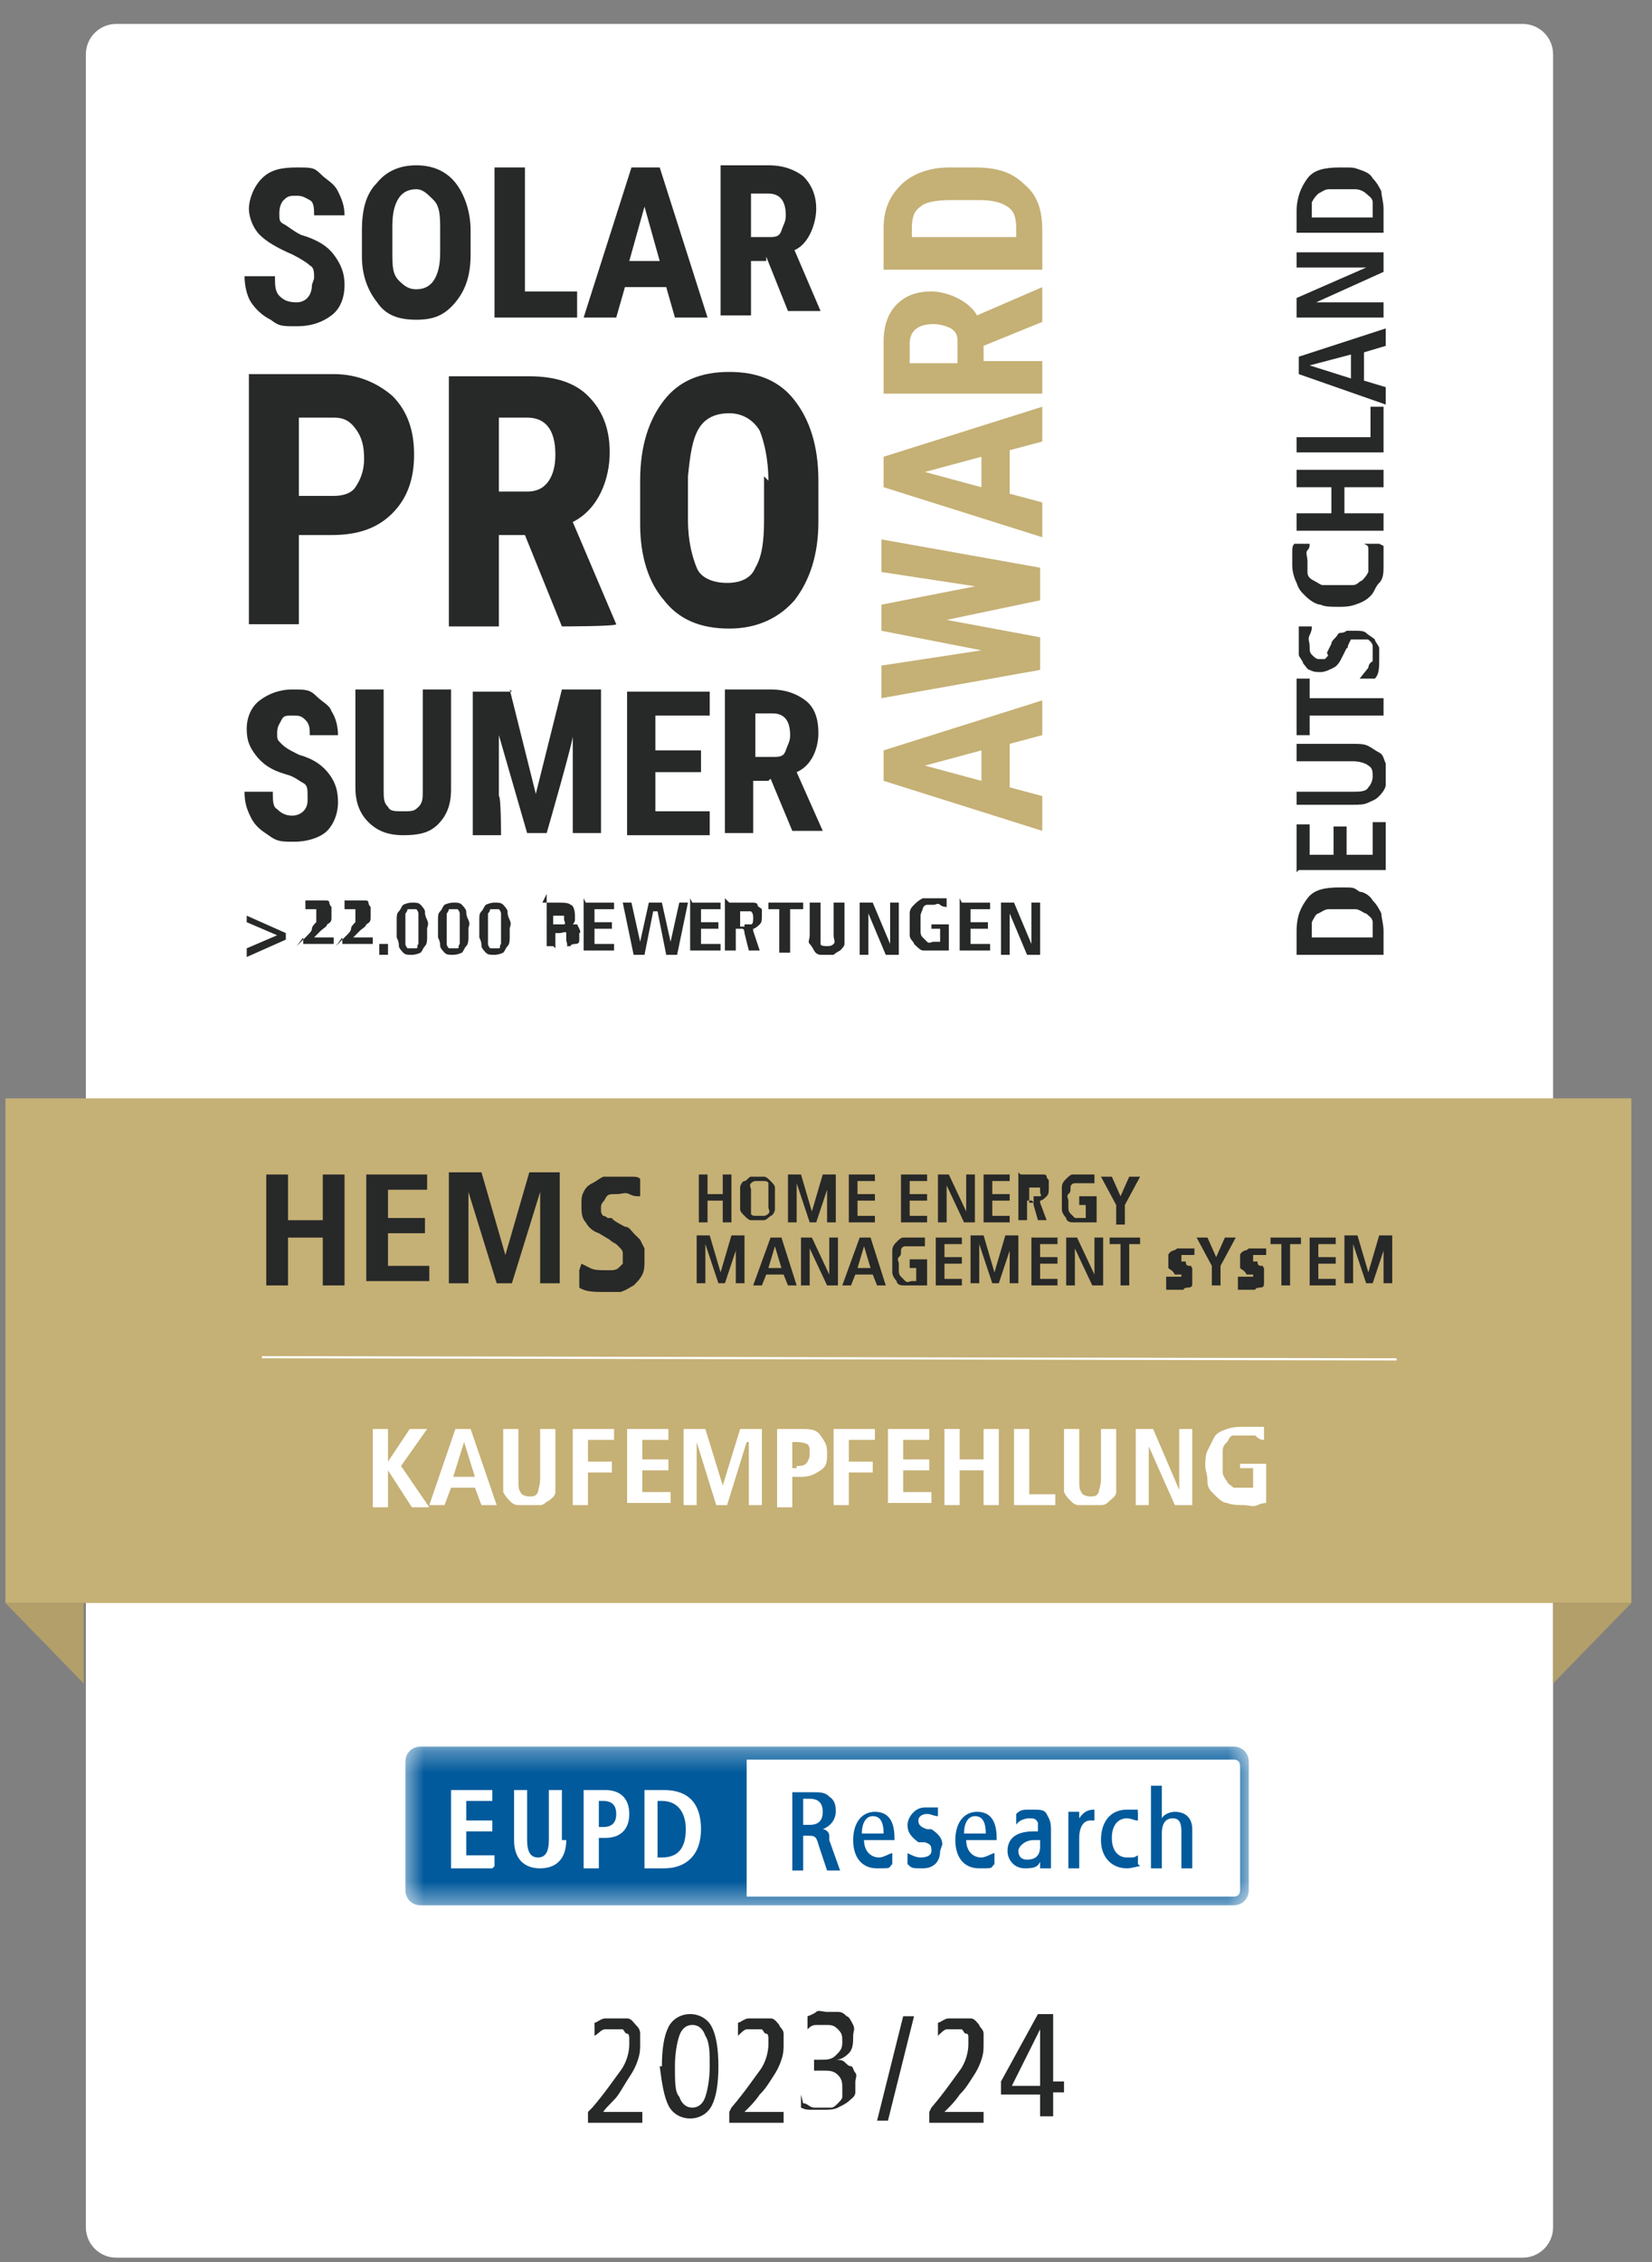 <svg width="76" height="104" viewBox="0 0 76 104" fill="none" xmlns="http://www.w3.org/2000/svg">
<rect x="0" y="0" width="76" height="104" fill="#808080" stroke="none"/>
<g clip-path="url(#clip0_304_5236)">
<path d="M70.05 1.1H5.35C4.577 1.1 3.95 1.726 3.95 2.5V102.4C3.95 103.173 4.577 103.8 5.35 103.8H70.05C70.823 103.8 71.45 103.173 71.45 102.4V2.5C71.45 1.726 70.823 1.1 70.05 1.1Z" fill="white"/>
<path d="M75.05 50.499H0.25V73.7H75.05V50.499Z" fill="#C5B075"/>
<path d="M0.25 73.7L3.85 77.4V73.7H0.25Z" fill="#B39F69"/>
<path d="M75.05 73.7L71.45 77.4V73.7H75.05Z" fill="#B39F69"/>
<path d="M59.65 43.9V42.8C59.65 42.1 59.85 41.7 60.15 41.3C60.45 40.9 60.95 40.8 61.65 40.8C62.35 40.8 62.25 40.8 62.55 41C62.75 41 63.05 41.2 63.15 41.4C63.35 41.6 63.45 41.8 63.55 42C63.55 42.2 63.65 42.5 63.65 42.8V43.9H59.65ZM63.15 43.1V42.9C63.15 42.7 63.15 42.5 63.15 42.4C63.15 42.2 62.95 42.1 62.85 42C62.75 42 62.55 41.8 62.35 41.8C62.15 41.8 61.95 41.8 61.75 41.8C61.55 41.8 61.35 41.8 61.15 41.8C60.95 41.8 60.85 41.9 60.65 42C60.55 42 60.45 42.2 60.35 42.4C60.35 42.6 60.35 42.7 60.35 42.9V43.1H63.25H63.15Z" fill="#272828"/>
<path d="M59.65 40.1V37.9H60.25V39.3H61.35V38H61.95V39.3H63.15V37.8H63.75V40H59.75L59.65 40.1Z" fill="#272828"/>
<path d="M59.65 36.4H62.25C62.55 36.4 62.85 36.4 62.95 36.2C63.05 36.1 63.15 35.9 63.15 35.7C63.15 35.5 63.15 35.3 62.95 35.2C62.85 35.1 62.55 35 62.25 35H59.65V34.2H62.25C62.55 34.2 62.75 34.2 62.95 34.3C63.15 34.4 63.25 34.5 63.45 34.6C63.65 34.7 63.65 34.9 63.75 35.1C63.75 35.3 63.75 35.4 63.75 35.6C63.75 35.8 63.75 36 63.75 36.1C63.75 36.2 63.65 36.4 63.45 36.6C63.25 36.8 63.15 36.8 62.95 36.9C62.75 37 62.55 37 62.25 37H59.65V36.2V36.4Z" fill="#272828"/>
<path d="M60.25 32.9V33.8H59.65V31.2H60.25V32.1H63.65V32.9H60.25Z" fill="#272828"/>
<path d="M62.95 30.7C62.95 30.7 62.95 30.5 63.15 30.4C63.15 30.2 63.15 30.1 63.15 29.9C63.15 29.7 63.15 29.7 63.15 29.7C63.15 29.7 63.15 29.6 63.05 29.5C62.95 29.4 62.95 29.4 62.85 29.4C62.75 29.4 62.65 29.4 62.55 29.4C62.45 29.4 62.45 29.4 62.35 29.4C62.25 29.4 62.35 29.4 62.15 29.4C62.15 29.4 62.15 29.4 62.05 29.6C61.95 29.8 62.05 29.8 61.95 29.8L61.75 30.2C61.65 30.4 61.55 30.6 61.35 30.7C61.15 30.8 60.95 30.9 60.75 30.9C60.55 30.9 60.45 30.9 60.25 30.8C60.15 30.8 60.05 30.6 59.95 30.5C59.95 30.4 59.75 30.2 59.75 30.1C59.75 29.9 59.75 29.8 59.75 29.6C59.75 29.4 59.75 29.2 59.75 29.1C59.75 28.9 59.75 28.9 59.75 28.8H60.35C60.35 28.9 60.35 29 60.25 29.2C60.15 29.4 60.25 29.5 60.25 29.7C60.25 29.9 60.25 30 60.35 30.1C60.45 30.2 60.55 30.3 60.65 30.3C60.75 30.3 60.75 30.3 60.85 30.3C60.85 30.3 60.85 30.3 60.95 30.3C60.95 30.3 60.95 30.3 61.05 30.2C61.15 30.1 61.05 30.1 61.05 30L61.25 29.6C61.25 29.5 61.35 29.4 61.45 29.3C61.55 29.2 61.55 29.1 61.65 29.1C61.65 29.1 61.85 29.1 61.95 29C62.05 29 62.15 29 62.35 29C62.55 29 62.75 29 62.85 29.1C62.95 29.2 63.15 29.3 63.25 29.4C63.25 29.5 63.45 29.7 63.45 29.8C63.45 29.9 63.45 30.1 63.45 30.3C63.45 30.7 63.45 31 63.25 31.2H62.55L62.95 30.7Z" fill="#272828"/>
<path d="M63.65 25.099C63.65 25.099 63.65 25.299 63.65 25.5C63.65 25.7 63.65 25.799 63.65 26C63.65 26.299 63.65 26.599 63.45 26.799C63.25 27 63.25 27.2 63.05 27.399C62.85 27.599 62.65 27.7 62.35 27.799C62.05 27.899 61.85 27.899 61.55 27.899C61.25 27.899 60.95 27.899 60.75 27.799C60.55 27.799 60.25 27.599 60.05 27.399C59.85 27.2 59.75 27.099 59.65 26.799C59.55 26.599 59.45 26.299 59.45 26C59.45 25.7 59.45 25.599 59.45 25.399C59.45 25.2 59.45 25.099 59.55 25H60.25C60.25 25.099 60.25 25.2 60.15 25.299C60.05 25.399 60.15 25.599 60.15 25.799C60.15 26 60.15 26.099 60.15 26.299C60.15 26.5 60.25 26.599 60.45 26.7C60.65 26.799 60.75 26.899 60.85 26.899C60.95 26.899 61.25 26.899 61.55 26.899C61.85 26.899 62.05 26.899 62.25 26.899C62.45 26.899 62.55 26.7 62.65 26.7C62.75 26.599 62.85 26.5 62.95 26.299C62.95 26.2 62.95 26 62.95 25.799C62.95 25.599 62.95 25.5 62.95 25.299C62.95 25.099 62.95 25.099 62.75 25H63.45L63.65 25.099Z" fill="#272828"/>
<path d="M59.65 24.4V23.6H61.25V22.4H59.65V21.6H63.65V22.4H61.85V23.6H63.65V24.4H59.65Z" fill="#272828"/>
<path d="M59.65 20.9V20.1H63.05V18.7H63.65V20.8H59.65V20.9Z" fill="#272828"/>
<path d="M62.75 16.1V17.5L63.75 17.8V18.6L59.75 17.2V16.4L63.75 15.1V15.9L62.75 16.2V16.1ZM62.15 16.3L60.25 16.8L62.15 17.4V16.3Z" fill="#272828"/>
<path d="M59.65 14.6V13.7L62.85 12.3H59.65V11.6H63.65V12.5L60.55 13.9H63.65V14.6H59.65Z" fill="#272828"/>
<path d="M59.65 10.8V9.7C59.65 9.1 59.85 8.6 60.15 8.2C60.45 7.8 60.95 7.7 61.65 7.7C62.35 7.7 62.25 7.7 62.55 7.8C62.85 7.9 63.05 8 63.15 8.2C63.35 8.4 63.45 8.6 63.55 8.8C63.55 9 63.65 9.3 63.65 9.6V10.7H59.65V10.8ZM63.15 10V9.8C63.15 9.6 63.15 9.4 63.15 9.3C63.15 9.1 62.95 9 62.85 8.9C62.75 8.8 62.55 8.7 62.35 8.7C62.15 8.7 61.95 8.7 61.75 8.7C61.55 8.7 61.35 8.7 61.15 8.7C60.95 8.7 60.85 8.8 60.65 8.9C60.55 9 60.45 9.1 60.35 9.3C60.35 9.5 60.35 9.6 60.35 9.8V10H63.25H63.15Z" fill="#272828"/>
<path d="M57.15 87.3H33.65V80.6H57.15V87.3Z" fill="white"/>
<path d="M21.35 85.3H22.65V85.9H20.65V82.3H22.55V82.8H21.35V83.8H22.45V84.3H21.35V85.3Z" fill="white"/>
<path d="M25.45 82.3H26.05V84.6C26.05 85.5 25.55 85.9 24.85 85.9C24.15 85.9 23.65 85.5 23.65 84.6V82.3H24.25V84.6C24.25 85.2 24.45 85.4 24.75 85.4C25.05 85.4 25.25 85.2 25.25 84.6V82.3H25.45Z" fill="white"/>
<path d="M27.75 84H27.55V82.8H27.75C28.15 82.8 28.35 83 28.35 83.4C28.35 83.8 28.15 84 27.75 84ZM27.95 82.3H26.95V85.9H27.65V84.5H28.05C28.75 84.5 29.15 84.1 29.15 83.4C29.15 82.7 28.75 82.3 28.05 82.3H27.95Z" fill="white"/>
<mask id="mask0_304_5236" style="mask-type:luminance" maskUnits="userSpaceOnUse" x="18" y="80" width="40" height="8">
<path d="M57.45 80.3H18.55V87.6H57.45V80.3Z" fill="white"/>
</mask>
<g mask="url(#mask0_304_5236)">
<path d="M30.45 85.4H30.25V82.8H30.45C31.15 82.8 31.55 83.3 31.55 84.1C31.55 84.9 31.25 85.4 30.45 85.4ZM30.55 82.3H29.65V85.9H30.55C31.55 85.9 32.25 85.3 32.25 84.1C32.25 82.9 31.65 82.3 30.55 82.3Z" fill="white"/>
<path d="M57.05 86.9C57.05 87.1 56.95 87.2 56.75 87.2H43.05H34.35V80.9H43.05H56.75C56.95 80.9 57.05 81 57.05 81.2V87V86.9ZM30.55 85.9H29.65V82.3H30.55C31.65 82.3 32.25 82.9 32.25 84.1C32.25 85.3 31.55 85.9 30.55 85.9ZM27.95 84.5H27.55V85.9H26.85V82.3H27.85C28.55 82.3 28.95 82.7 28.95 83.4C28.95 84.1 28.55 84.5 27.85 84.5H27.95ZM26.05 84.6C26.05 85.5 25.55 85.9 24.85 85.9C24.15 85.9 23.65 85.5 23.65 84.6V82.3H24.25V84.6C24.25 85.2 24.45 85.4 24.75 85.4C25.05 85.4 25.25 85.2 25.25 84.6V82.3H25.85V84.6H26.05ZM22.65 85.9H20.75V82.3H22.65V82.8H21.45V83.7H22.65V84.2H21.45V85.3H22.75V85.8L22.65 85.9ZM56.75 80.3H19.35C18.95 80.3 18.65 80.6 18.65 81V86.9C18.65 87.3 18.95 87.6 19.35 87.6H56.75C57.15 87.6 57.45 87.3 57.45 86.9V81C57.45 80.6 57.15 80.3 56.75 80.3Z" fill="#015A9C"/>
</g>
<path d="M28.35 83.4C28.35 83.8 28.15 84 27.75 84H27.55V82.8H27.75C28.15 82.8 28.35 83 28.35 83.4Z" fill="#015A9C"/>
<path d="M31.55 84.1C31.55 84.9 31.25 85.4 30.45 85.4H30.25V82.8H30.45C31.15 82.8 31.55 83.3 31.55 84.1Z" fill="#015A9C"/>
<path d="M36.95 82.7H37.25C37.65 82.7 37.85 82.9 37.85 83.3C37.85 83.7 37.65 83.9 37.25 83.9H36.95V82.8V82.7ZM38.15 84.4C38.15 84.2 37.95 84.1 37.85 84.1C38.35 83.9 38.45 83.5 38.45 83.3C38.45 83.1 38.45 82.8 38.15 82.6C37.95 82.4 37.75 82.4 37.35 82.4H36.45V86H36.95V84.4H37.15C37.45 84.4 37.55 84.4 37.65 84.8L38.05 86H38.65L38.15 84.6V84.4Z" fill="#015A9C"/>
<path d="M39.65 84.3C39.65 83.8 39.85 83.5 40.15 83.5C40.45 83.5 40.65 83.7 40.65 84.3H39.65ZM41.15 84.5C41.15 83.7 40.85 83.3 40.25 83.3C39.65 83.3 39.25 83.8 39.25 84.6C39.25 85.4 39.65 85.9 40.35 85.9C41.05 85.9 40.85 85.9 41.05 85.7V85.2C40.95 85.2 40.65 85.4 40.45 85.4C40.05 85.4 39.75 85.1 39.75 84.6H41.15V84.3V84.5Z" fill="#015A9C"/>
<path d="M43.25 85.1C43.25 85.6 42.95 85.9 42.45 85.9C41.95 85.9 41.95 85.9 41.75 85.7V85.2C41.95 85.3 42.15 85.4 42.35 85.4C42.65 85.4 42.85 85.3 42.85 85.1C42.85 84.9 42.85 84.8 42.55 84.7H42.25C41.85 84.4 41.75 84.2 41.75 83.9C41.75 83.6 42.05 83.1 42.55 83.1C43.05 83.1 42.95 83.1 43.15 83.1V83.5C42.95 83.5 42.85 83.4 42.65 83.4C42.45 83.4 42.25 83.5 42.25 83.7C42.25 83.9 42.35 84 42.65 84.1H42.85C43.15 84.3 43.35 84.5 43.35 84.8L43.25 85.1Z" fill="#015A9C"/>
<path d="M44.35 84.3C44.35 83.8 44.55 83.5 44.85 83.5C45.15 83.5 45.35 83.7 45.35 84.3H44.35ZM45.85 84.5C45.85 83.7 45.55 83.3 44.95 83.3C44.35 83.3 43.95 83.8 43.95 84.6C43.95 85.4 44.35 85.9 45.05 85.9C45.75 85.9 45.55 85.9 45.75 85.7V85.2C45.65 85.2 45.35 85.4 45.15 85.4C44.75 85.4 44.45 85.1 44.45 84.6H45.85V84.3V84.5Z" fill="#015A9C"/>
<path d="M47.25 85.5C46.95 85.5 46.85 85.3 46.85 85.1C46.85 84.9 47.15 84.6 47.55 84.6H47.85V84.9C47.85 85.3 47.65 85.5 47.25 85.5ZM48.35 85.8C48.35 85.8 48.35 85.6 48.35 85.4V84.1C48.35 83.7 48.25 83.6 48.15 83.4C48.05 83.2 47.85 83.2 47.45 83.2C47.05 83.2 46.95 83.2 46.75 83.4V83.9C46.85 83.7 47.15 83.6 47.35 83.6C47.55 83.6 47.65 83.6 47.75 83.8C47.75 83.9 47.75 84 47.75 84.2H47.55C46.55 84.2 46.35 84.7 46.35 85.1C46.35 85.5 46.65 85.9 47.15 85.9C47.65 85.9 47.75 85.8 47.85 85.6V85.9H48.35V85.8Z" fill="#015A9C"/>
<path d="M50.35 83.2V83.7C50.35 83.7 50.35 83.7 50.15 83.7C49.85 83.7 49.65 84 49.65 84.5V85.9H49.15V83.8C49.15 83.7 49.15 83.6 49.15 83.5V83.3H49.65V83.6C49.85 83.3 50.05 83.2 50.35 83.2Z" fill="#015A9C"/>
<path d="M52.45 85.8C52.35 85.8 52.05 85.9 51.85 85.9C51.15 85.9 50.65 85.4 50.65 84.6C50.65 83.8 51.05 83.2 51.85 83.2C52.65 83.2 52.25 83.2 52.35 83.3V83.7C52.15 83.7 52.05 83.6 51.85 83.6C51.45 83.6 51.15 83.9 51.15 84.5C51.15 85.1 51.45 85.4 51.85 85.4C52.25 85.4 52.15 85.4 52.35 85.3V85.7L52.45 85.8Z" fill="#015A9C"/>
<path d="M54.85 84.1V85.9H54.35V84.2C54.35 83.8 54.25 83.6 53.95 83.6C53.65 83.6 53.45 83.8 53.45 84.3V85.9H52.95V82.1H53.45V83.6C53.55 83.4 53.85 83.3 54.05 83.3C54.55 83.3 54.85 83.6 54.85 84.1Z" fill="#015A9C"/>
<path d="M14.45 12.8C14.45 12.5 14.45 12.3 14.25 12.2C14.15 12.1 13.85 11.9 13.45 11.7C12.75 11.4 12.25 11.1 11.95 10.8C11.65 10.5 11.45 10 11.45 9.6C11.45 9.2 11.65 8.6 12.05 8.2C12.45 7.8 12.95 7.7 13.65 7.7C14.35 7.7 14.45 7.7 14.75 8C15.05 8.3 15.35 8.4 15.55 8.8C15.75 9.2 15.85 9.5 15.85 9.9H14.45C14.45 9.6 14.45 9.3 14.25 9.2C14.05 9.1 13.95 9 13.65 9C13.35 9 13.25 9 13.05 9.2C12.95 9.3 12.85 9.5 12.85 9.8C12.85 10.1 12.85 10.2 13.05 10.3C13.25 10.4 13.45 10.6 13.85 10.8C14.55 11 15.05 11.3 15.35 11.7C15.65 12.1 15.85 12.5 15.85 13.1C15.85 13.7 15.65 14.2 15.25 14.5C14.85 14.8 14.35 15 13.65 15C12.95 15 12.85 15 12.45 14.7C12.05 14.5 11.75 14.2 11.55 13.9C11.35 13.6 11.25 13.1 11.25 12.7H12.65C12.65 13.1 12.65 13.4 12.85 13.6C13.05 13.8 13.25 13.9 13.65 13.9C14.05 13.9 14.35 13.6 14.35 13.1L14.45 12.8Z" fill="#272828"/>
<path d="M21.65 11.7C21.65 12.6 21.45 13.3 20.95 13.9C20.45 14.5 19.95 14.7 19.15 14.7C18.35 14.7 17.75 14.5 17.35 13.9C16.95 13.4 16.65 12.7 16.65 11.8V10.6C16.65 9.6 16.85 8.9 17.35 8.4C17.75 7.9 18.35 7.6 19.15 7.6C19.95 7.6 20.55 7.9 20.95 8.4C21.35 8.9 21.65 9.7 21.65 10.6V11.8V11.7ZM20.25 10.6C20.25 10 20.25 9.5 19.95 9.2C19.65 8.9 19.45 8.7 19.15 8.7C18.85 8.7 18.55 8.8 18.35 9.1C18.15 9.4 18.05 9.8 18.05 10.4V11.6C18.05 12.2 18.05 12.6 18.35 12.9C18.65 13.2 18.85 13.3 19.15 13.3C19.45 13.3 19.75 13.2 19.95 12.9C20.15 12.6 20.25 12.2 20.25 11.6V10.4V10.6Z" fill="#272828"/>
<path d="M24.05 13.4H26.55V14.6H22.75V7.7H24.15V13.5L24.05 13.4Z" fill="#272828"/>
<path d="M30.65 13.2H28.75L28.35 14.6H26.85L29.05 7.7H30.35L32.55 14.6H31.05L30.65 13.2ZM29.05 12H30.35L29.65 9.5L28.95 12H29.05Z" fill="#272828"/>
<path d="M35.25 12H34.55V14.5H33.15V7.6H35.35C36.05 7.6 36.55 7.8 36.95 8.1C37.35 8.5 37.55 9 37.55 9.6C37.55 10.2 37.25 11.2 36.55 11.5L37.75 14.3H36.25L35.25 11.8V12ZM34.55 10.9H35.35C35.65 10.9 35.85 10.9 35.95 10.6C36.05 10.3 36.15 10.2 36.15 9.9C36.15 9.2 35.85 8.9 35.35 8.9H34.55V11V10.9Z" fill="#272828"/>
<path d="M13.75 24.7V28.7H11.45V17.2H15.35C16.45 17.2 17.35 17.6 18.05 18.2C18.75 18.9 19.05 19.8 19.05 20.9C19.05 22 18.75 22.9 18.05 23.6C17.35 24.3 16.45 24.6 15.25 24.6H13.75V24.7ZM13.75 22.8H15.35C15.75 22.8 16.15 22.7 16.35 22.4C16.55 22.1 16.75 21.7 16.75 21.1C16.75 20.5 16.65 20.1 16.35 19.7C16.05 19.3 15.75 19.2 15.35 19.2H13.75V22.8Z" fill="#272828"/>
<path d="M24.15 24.6H22.95V28.8H20.65V17.3H24.35C25.55 17.3 26.45 17.6 27.05 18.2C27.65 18.8 28.05 19.6 28.05 20.8C28.05 22 27.55 23.4 26.35 24L28.35 28.7C28.35 28.8 25.85 28.8 25.85 28.8L24.15 24.6ZM22.95 22.6H24.25C24.75 22.6 25.05 22.4 25.25 22.1C25.45 21.8 25.55 21.4 25.55 20.9C25.55 19.7 25.05 19.2 24.25 19.2H22.95V22.6Z" fill="#272828"/>
<path d="M37.65 24C37.65 25.5 37.25 26.7 36.55 27.6C35.85 28.4 34.85 28.9 33.55 28.9C32.25 28.9 31.25 28.5 30.55 27.6C29.85 26.8 29.45 25.6 29.45 24.1V22.1C29.45 20.5 29.85 19.3 30.55 18.4C31.25 17.5 32.25 17.1 33.55 17.1C34.85 17.1 35.85 17.5 36.55 18.4C37.25 19.3 37.65 20.5 37.65 22.1V24.1V24ZM35.35 22.1C35.35 21.1 35.15 20.3 34.95 19.8C34.65 19.3 34.15 19 33.55 19C32.95 19 32.45 19.2 32.15 19.7C31.85 20.2 31.75 20.9 31.65 21.9V23.9C31.65 24.9 31.85 25.6 32.05 26.1C32.25 26.6 32.85 26.8 33.45 26.8C34.05 26.8 34.55 26.6 34.75 26.1C35.05 25.6 35.15 24.9 35.15 23.9V21.9L35.35 22.1Z" fill="#272828"/>
<path d="M14.15 36.6C14.15 36.3 14.15 36.1 13.95 36C13.75 35.9 13.55 35.7 13.15 35.6C12.45 35.4 12.05 35.1 11.75 34.7C11.45 34.3 11.35 34 11.35 33.5C11.35 33 11.55 32.5 11.95 32.2C12.35 31.9 12.85 31.7 13.45 31.7C14.05 31.7 14.25 31.7 14.55 32C14.85 32.3 15.15 32.4 15.25 32.7C15.45 33 15.55 33.4 15.55 33.8H14.25C14.25 33.5 14.25 33.3 14.05 33.1C13.85 32.9 13.75 32.9 13.45 32.9C13.15 32.9 13.05 32.9 12.95 33.1C12.85 33.3 12.75 33.4 12.75 33.7C12.75 34 12.75 34 12.95 34.2C13.15 34.4 13.35 34.5 13.75 34.7C14.45 34.9 14.85 35.2 15.15 35.6C15.45 36 15.55 36.4 15.55 36.9C15.55 37.4 15.35 37.9 15.05 38.2C14.75 38.5 14.15 38.7 13.55 38.7C12.95 38.7 12.75 38.7 12.35 38.4C12.05 38.2 11.75 38 11.55 37.6C11.35 37.2 11.25 36.9 11.25 36.4H12.55C12.55 36.8 12.55 37.1 12.75 37.2C12.95 37.4 13.15 37.5 13.45 37.5C13.75 37.5 14.15 37.3 14.15 36.8V36.6Z" fill="#272828"/>
<path d="M20.75 31.7V36.3C20.75 37 20.55 37.5 20.15 37.9C19.75 38.3 19.25 38.4 18.55 38.4C17.85 38.4 17.35 38.2 16.95 37.8C16.55 37.4 16.35 36.9 16.35 36.2V31.7H17.65V36.3C17.65 36.7 17.65 36.9 17.85 37.1C17.95 37.3 18.15 37.3 18.55 37.3C18.95 37.3 19.05 37.3 19.25 37.1C19.45 36.9 19.45 36.7 19.45 36.3V31.7H20.75Z" fill="#272828"/>
<path d="M23.45 31.7L24.65 36.5L25.85 31.7H27.65V38.3H26.35V33.8C26.45 33.8 25.15 38.3 25.15 38.3H24.25L22.95 33.8V36.6C23.05 36.6 23.05 38.4 23.05 38.4H21.75V31.8H23.55L23.45 31.7Z" fill="#272828"/>
<path d="M32.25 35.5H30.15V37.3H32.65V38.4H28.85V31.8H32.65V32.9H30.15V34.5H32.25V35.6V35.5Z" fill="#272828"/>
<path d="M35.35 35.9H34.65V38.3H33.35V31.7H35.45C36.15 31.7 36.65 31.9 37.05 32.2C37.45 32.5 37.65 33 37.65 33.7C37.65 34.4 37.35 35.2 36.65 35.5L37.85 38.2H36.45L35.45 35.8L35.35 35.9ZM34.75 34.8H35.55C35.85 34.8 36.05 34.8 36.15 34.5C36.25 34.2 36.35 34.1 36.35 33.8C36.35 33.1 36.05 32.8 35.55 32.8H34.75V34.8Z" fill="#272828"/>
<path d="M11.35 43.6L12.75 43L11.35 42.4V42.1L13.15 42.9V43.2L11.35 44V43.7V43.6Z" fill="#272828"/>
<path d="M13.65 43.499L13.85 43.299C13.85 43.299 14.05 43.099 14.15 42.999C14.25 42.899 14.35 42.799 14.35 42.699C14.35 42.599 14.45 42.499 14.55 42.399C14.55 42.399 14.55 42.199 14.55 42.099C14.55 41.999 14.55 41.899 14.55 41.799H14.35C14.35 41.799 14.25 41.799 14.15 41.799C14.05 41.799 14.15 41.799 14.05 41.799V41.399C14.05 41.399 14.05 41.399 14.25 41.399C14.25 41.399 14.45 41.399 14.65 41.399C14.85 41.399 14.85 41.399 14.95 41.399C15.05 41.399 15.15 41.399 15.15 41.499C15.15 41.499 15.15 41.599 15.25 41.699V41.899C15.25 41.899 15.25 42.099 15.25 42.199C15.25 42.299 15.25 42.399 15.05 42.499C15.05 42.599 14.85 42.699 14.75 42.799C14.65 42.899 14.55 42.999 14.45 43.099H15.35V43.399H13.95V43.099L13.65 43.499Z" fill="#272828"/>
<path d="M15.45 43.499L15.65 43.299C15.65 43.299 15.85 43.099 15.95 42.999C16.05 42.899 16.15 42.799 16.15 42.699C16.15 42.599 16.25 42.499 16.35 42.399C16.35 42.399 16.35 42.199 16.35 42.099C16.35 41.999 16.35 41.899 16.35 41.799H16.15C16.15 41.799 16.05 41.799 15.95 41.799C15.85 41.799 15.95 41.799 15.85 41.799V41.399C15.85 41.399 15.85 41.399 16.05 41.399C16.05 41.399 16.25 41.399 16.45 41.399C16.65 41.399 16.65 41.399 16.75 41.399C16.85 41.399 16.95 41.399 16.95 41.499C16.95 41.499 16.95 41.599 17.05 41.699V41.899C17.05 41.899 17.05 42.099 17.05 42.199C17.05 42.299 17.05 42.399 16.85 42.499C16.85 42.599 16.65 42.699 16.55 42.799C16.45 42.899 16.35 42.999 16.25 43.099H17.15V43.399H15.75V43.099L15.45 43.499Z" fill="#272828"/>
<path d="M17.45 43.399H17.85V43.899H17.45V43.399Z" fill="#272828"/>
<path d="M18.25 42.7C18.25 42.499 18.25 42.4 18.25 42.3C18.25 42.099 18.25 41.999 18.35 41.9C18.45 41.8 18.45 41.7 18.55 41.599C18.55 41.599 18.75 41.499 18.95 41.499C19.15 41.499 19.25 41.499 19.35 41.599C19.35 41.599 19.55 41.8 19.55 41.9C19.55 41.999 19.55 42.099 19.65 42.3C19.75 42.499 19.65 42.599 19.65 42.7C19.65 42.8 19.65 42.999 19.65 43.099C19.65 43.2 19.65 43.4 19.55 43.499C19.45 43.599 19.45 43.7 19.35 43.8C19.35 43.8 19.15 43.9 18.95 43.9C18.75 43.9 18.65 43.9 18.55 43.8C18.55 43.8 18.35 43.599 18.35 43.499C18.35 43.4 18.35 43.3 18.25 43.099C18.25 42.9 18.25 42.8 18.25 42.7ZM18.65 42.7C18.65 42.8 18.65 42.9 18.65 43.099C18.65 43.2 18.65 43.3 18.65 43.4C18.65 43.4 18.65 43.499 18.75 43.599C18.75 43.599 18.75 43.599 18.95 43.599C19.15 43.599 19.05 43.599 19.15 43.599C19.25 43.599 19.15 43.499 19.25 43.4C19.25 43.4 19.25 43.2 19.25 43.099C19.25 42.999 19.25 42.9 19.25 42.7C19.25 42.499 19.25 42.499 19.25 42.3C19.25 42.099 19.25 42.099 19.25 41.999C19.25 41.999 19.25 41.9 19.15 41.8C19.15 41.8 19.15 41.8 18.95 41.8C18.75 41.8 18.85 41.8 18.75 41.8C18.75 41.8 18.75 41.9 18.65 41.999C18.65 41.999 18.65 42.2 18.65 42.3C18.65 42.4 18.65 42.499 18.65 42.7Z" fill="#272828"/>
<path d="M20.15 42.7C20.15 42.499 20.15 42.4 20.15 42.3C20.15 42.099 20.15 41.999 20.25 41.9C20.35 41.8 20.35 41.7 20.45 41.599C20.45 41.599 20.65 41.499 20.85 41.499C21.05 41.499 21.15 41.499 21.25 41.599C21.25 41.599 21.45 41.8 21.45 41.9C21.45 41.999 21.45 42.099 21.55 42.3C21.65 42.499 21.55 42.599 21.55 42.7C21.55 42.8 21.55 42.999 21.55 43.099C21.55 43.2 21.55 43.4 21.45 43.499C21.35 43.599 21.35 43.7 21.25 43.8C21.25 43.8 21.05 43.9 20.85 43.9C20.65 43.9 20.55 43.9 20.45 43.8C20.45 43.8 20.25 43.599 20.25 43.499C20.25 43.4 20.25 43.3 20.15 43.099C20.15 42.9 20.15 42.8 20.15 42.7ZM20.55 42.7C20.55 42.8 20.55 42.9 20.55 43.099C20.55 43.2 20.55 43.3 20.55 43.4C20.55 43.4 20.55 43.499 20.65 43.599C20.65 43.599 20.65 43.599 20.85 43.599C21.05 43.599 20.95 43.599 21.05 43.599C21.15 43.599 21.05 43.499 21.15 43.4C21.15 43.4 21.15 43.2 21.15 43.099C21.15 42.999 21.15 42.9 21.15 42.7C21.15 42.499 21.15 42.499 21.15 42.3C21.15 42.099 21.15 42.099 21.15 41.999C21.15 41.999 21.15 41.9 21.05 41.8C21.05 41.8 21.05 41.8 20.85 41.8C20.65 41.8 20.75 41.8 20.65 41.8C20.65 41.8 20.65 41.9 20.55 41.999C20.55 41.999 20.55 42.2 20.55 42.3C20.55 42.4 20.55 42.499 20.55 42.7Z" fill="#272828"/>
<path d="M22.05 42.7C22.05 42.499 22.05 42.4 22.05 42.3C22.05 42.099 22.05 41.999 22.15 41.9C22.25 41.8 22.25 41.7 22.35 41.599C22.35 41.599 22.55 41.499 22.75 41.499C22.95 41.499 23.05 41.499 23.15 41.599C23.15 41.599 23.35 41.8 23.35 41.9C23.35 41.999 23.35 42.099 23.45 42.3C23.55 42.499 23.45 42.599 23.45 42.7C23.45 42.8 23.45 42.999 23.45 43.099C23.45 43.2 23.45 43.4 23.35 43.499C23.25 43.599 23.25 43.7 23.15 43.8C23.15 43.8 22.95 43.9 22.75 43.9C22.55 43.9 22.45 43.9 22.35 43.8C22.35 43.8 22.15 43.599 22.15 43.499C22.15 43.4 22.15 43.3 22.05 43.099C22.05 42.9 22.05 42.8 22.05 42.7ZM22.45 42.7C22.45 42.8 22.45 42.9 22.45 43.099C22.45 43.2 22.45 43.3 22.45 43.4C22.45 43.4 22.45 43.499 22.55 43.599C22.55 43.599 22.55 43.599 22.75 43.599C22.95 43.599 22.85 43.599 22.95 43.599C23.05 43.599 22.95 43.499 23.05 43.4C23.05 43.4 23.05 43.2 23.05 43.099C23.05 42.999 23.05 42.9 23.05 42.7C23.05 42.499 23.05 42.499 23.05 42.3C23.05 42.099 23.05 42.099 23.05 41.999C23.05 41.999 23.05 41.9 22.95 41.8C22.95 41.8 22.95 41.8 22.75 41.8C22.55 41.8 22.65 41.8 22.55 41.8C22.55 41.8 22.55 41.9 22.45 41.999C22.45 41.999 22.45 42.2 22.45 42.3C22.45 42.4 22.45 42.499 22.45 42.7Z" fill="#272828"/>
<path d="M24.95 41.5H25.65C25.95 41.5 26.15 41.5 26.25 41.6C26.35 41.6 26.45 41.8 26.45 42.1C26.45 42.4 26.45 42.3 26.45 42.3C26.45 42.3 26.45 42.4 26.35 42.5C26.35 42.5 26.35 42.5 26.25 42.5C26.15 42.5 26.25 42.5 26.15 42.5C26.15 42.5 26.15 42.5 26.35 42.5C26.55 42.5 26.45 42.5 26.55 42.5C26.55 42.5 26.55 42.5 26.65 42.7C26.75 42.9 26.65 42.9 26.65 42.9C26.65 42.9 26.65 43.1 26.65 43.2C26.65 43.3 26.65 43.4 26.45 43.4C26.45 43.4 26.25 43.4 26.25 43.5C26.25 43.5 26.05 43.5 25.95 43.5H25.15V41.1L24.95 41.5ZM25.45 42.5H25.65C25.75 42.5 25.85 42.5 25.95 42.5C26.05 42.5 25.95 42.3 25.95 42.3V42.1C25.95 42.1 25.75 42.1 25.65 42.1H25.45V42.8V42.5ZM25.45 43.5H25.75C25.85 43.5 25.95 43.5 26.05 43.5C26.15 43.5 26.05 43.3 26.05 43.2C26.05 43.1 26.05 43 26.05 42.9C26.05 42.8 25.85 42.9 25.75 42.9H25.55V43.6L25.45 43.5Z" fill="#272828"/>
<path d="M26.95 41.5H28.25V41.8H27.35V42.4H28.15V42.7H27.35V43.4H28.25V43.7H26.85V41.3L26.95 41.5Z" fill="#272828"/>
<path d="M30.05 41.9L29.65 43.9H29.15L28.65 41.499H29.05L29.45 43.3L29.85 41.499H30.45L30.85 43.3L31.25 41.499H31.65L31.15 43.9H30.65L30.25 41.9H30.05Z" fill="#272828"/>
<path d="M31.85 41.5H33.15V41.8H32.25V42.4H33.05V42.7H32.25V43.4H33.15V43.7H31.75V41.3L31.85 41.5Z" fill="#272828"/>
<path d="M33.55 41.5H34.35C34.45 41.5 34.55 41.5 34.65 41.5C34.65 41.5 34.85 41.5 34.85 41.6C34.85 41.7 34.95 41.7 35.05 41.8C35.05 41.8 35.05 42 35.05 42.1C35.05 42.3 35.05 42.4 34.95 42.5C34.95 42.5 34.75 42.7 34.65 42.7C34.65 42.7 34.65 42.7 34.65 42.8L34.95 43.7H34.45L34.25 42.9C34.25 42.9 34.25 42.7 34.15 42.7C34.05 42.7 34.05 42.7 33.95 42.7H33.85V43.7H33.35V41.3L33.55 41.5ZM34.25 42.5C34.35 42.5 34.45 42.5 34.55 42.5C34.65 42.5 34.65 42.3 34.65 42.2C34.65 42.1 34.65 42 34.55 41.9C34.55 41.9 34.35 41.9 34.25 41.9H34.05V42.6H34.25V42.5Z" fill="#272828"/>
<path d="M35.95 41.8H35.35V41.499H36.95V41.8H36.35V43.8H35.85V41.8H35.95Z" fill="#272828"/>
<path d="M37.75 41.499V42.999C37.75 43.2 37.75 43.3 37.75 43.4C37.75 43.499 37.95 43.499 38.05 43.499C38.15 43.499 38.25 43.499 38.35 43.4C38.45 43.3 38.35 43.2 38.35 42.999V41.499H38.85V42.999C38.85 43.2 38.85 43.3 38.85 43.4C38.85 43.499 38.75 43.599 38.65 43.7C38.65 43.7 38.45 43.8 38.35 43.9C38.35 43.9 38.15 43.9 38.05 43.9C37.95 43.9 37.85 43.9 37.75 43.9C37.75 43.9 37.55 43.9 37.45 43.7C37.45 43.7 37.35 43.499 37.25 43.4C37.15 43.3 37.25 43.2 37.25 42.999V41.499H37.75Z" fill="#272828"/>
<path d="M39.55 41.499H40.15L40.95 43.4V41.499H41.35V43.9H40.75L39.95 41.999V43.9H39.55V41.499Z" fill="#272828"/>
<path d="M42.85 42.5H43.65V43.7C43.65 43.7 43.45 43.7 43.35 43.7C43.25 43.7 43.15 43.7 42.95 43.7C42.75 43.7 42.55 43.7 42.45 43.7C42.35 43.7 42.15 43.5 42.05 43.4C42.05 43.3 41.85 43.2 41.85 43C41.85 42.8 41.85 42.7 41.85 42.5C41.85 42.3 41.85 42.2 41.85 42C41.85 41.8 41.95 41.7 42.05 41.6C42.15 41.5 42.25 41.4 42.45 41.3C42.65 41.3 42.75 41.3 42.95 41.3C43.15 41.3 43.25 41.3 43.35 41.3C43.45 41.3 43.55 41.3 43.55 41.3V41.7C43.55 41.7 43.35 41.7 43.25 41.6C43.15 41.5 43.05 41.6 42.95 41.6C42.85 41.6 42.75 41.6 42.65 41.6C42.55 41.6 42.45 41.7 42.45 41.8C42.45 41.8 42.35 42 42.35 42.1C42.35 42.2 42.35 42.3 42.35 42.4C42.35 42.5 42.35 42.7 42.35 42.8C42.35 42.9 42.35 43 42.45 43.1C42.45 43.1 42.55 43.2 42.65 43.3C42.75 43.4 42.85 43.3 42.95 43.3C43.05 43.3 43.05 43.3 43.15 43.3C43.25 43.3 43.15 43.3 43.25 43.3V42.7H42.85V42.4V42.5Z" fill="#272828"/>
<path d="M44.25 41.5H45.55V41.8H44.65V42.4H45.45V42.7H44.65V43.4H45.55V43.7H44.15V41.3L44.25 41.5Z" fill="#272828"/>
<path d="M46.05 41.499H46.65L47.45 43.4V41.499H47.85V43.9H47.25L46.45 41.999V43.9H46.05V41.499Z" fill="#272828"/>
<path d="M46.45 34.2V36.2L47.95 36.6V38.2L40.65 35.9V34.5L47.95 32.2V33.8L46.45 34.2ZM45.15 35.9V34.5L42.55 35.2L45.15 35.9Z" fill="#C5B075"/>
<path d="M45.15 27L40.55 26.3V24.8L47.85 26.1V27.6L43.55 28.5L47.85 29.3V30.8L40.55 32.1V30.6L45.15 29.9L40.55 29V27.8L45.15 26.9V27Z" fill="#C5B075"/>
<path d="M46.45 20.7V22.7L47.95 23.1V24.7L40.65 22.4V21L47.95 18.7V20.3L46.45 20.7ZM45.15 22.4V21L42.55 21.7L45.15 22.4Z" fill="#C5B075"/>
<path d="M45.25 15.9V16.6H47.95V18.1H40.65V15.7C40.65 15 40.85 14.4 41.25 14C41.65 13.6 42.15 13.4 42.85 13.4C43.55 13.4 44.55 13.8 44.95 14.5L47.95 13.2V14.8L45.25 15.9ZM44.05 16.6V15.8C44.05 15.5 44.05 15.3 43.75 15.1C43.55 15 43.25 14.9 42.95 14.9C42.25 14.9 41.85 15.2 41.85 15.8V16.7H44.05V16.6Z" fill="#C5B075"/>
<path d="M47.95 12.4H40.65V10.5C40.65 9.6 40.95 9 41.45 8.5C41.95 8 42.75 7.7 43.65 7.7H44.85C45.85 7.7 46.55 7.9 47.15 8.5C47.75 9 47.95 9.7 47.95 10.6V12.5V12.4ZM41.85 10.9H46.75V10.5C46.75 10 46.65 9.7 46.35 9.5C46.05 9.3 45.65 9.2 45.05 9.2H43.75C43.05 9.2 42.55 9.3 42.35 9.5C42.05 9.7 41.95 10 41.95 10.5V11L41.85 10.9Z" fill="#C5B075"/>
<path d="M12.25 54H13.25V56.1H14.85V54H15.85V59.1H14.85V56.9H13.25V59.1H12.25V54Z" fill="#272828"/>
<path d="M16.85 54H19.65V54.7H17.85V56H19.55V56.7H17.85V58.2H19.75V58.9H16.85V53.8V54Z" fill="#272828"/>
<path d="M24.85 54.8L23.55 59H22.85L21.55 54.8V59H20.65V53.9H22.15L23.25 57.7L24.35 53.9H25.75V59H24.85V54.8Z" fill="#272828"/>
<path d="M26.75 58.1C26.75 58.1 26.95 58.2 27.15 58.3C27.35 58.4 27.55 58.4 27.85 58.4C28.15 58.4 28.05 58.4 28.15 58.4C28.15 58.4 28.35 58.4 28.45 58.3C28.45 58.3 28.55 58.2 28.65 58.1C28.65 58.1 28.65 57.9 28.65 57.8C28.65 57.7 28.65 57.6 28.65 57.6C28.65 57.6 28.65 57.5 28.55 57.4C28.55 57.4 28.45 57.3 28.35 57.2C28.35 57.2 28.15 57.1 28.05 57L27.55 56.7C27.25 56.6 27.05 56.4 26.95 56.2C26.75 56 26.75 55.7 26.75 55.4C26.75 55.1 26.75 55 26.85 54.8C26.95 54.6 27.05 54.5 27.25 54.4C27.45 54.3 27.55 54.2 27.75 54.1C27.95 54.1 28.15 54.1 28.35 54.1C28.55 54.1 28.85 54.1 29.05 54.1C29.25 54.1 29.35 54.1 29.45 54.2V55C29.25 55 29.15 55 28.95 54.9C28.75 54.8 28.65 54.9 28.35 54.9C28.05 54.9 27.95 54.9 27.85 55.1C27.75 55.3 27.65 55.3 27.65 55.5C27.65 55.7 27.65 55.7 27.65 55.7C27.65 55.7 27.65 55.8 27.75 55.9C27.75 55.9 27.85 55.9 27.95 56H28.15C28.15 56.1 28.75 56.4 28.75 56.4C28.95 56.4 29.05 56.6 29.15 56.7C29.25 56.8 29.35 56.9 29.45 57C29.45 57 29.55 57.2 29.65 57.4C29.65 57.5 29.65 57.7 29.65 57.9C29.65 58.2 29.65 58.4 29.55 58.6C29.45 58.8 29.35 58.9 29.15 59.1C28.95 59.2 28.85 59.3 28.55 59.4C28.35 59.4 28.05 59.4 27.85 59.4C27.35 59.4 26.95 59.4 26.65 59.2V58.4L26.75 58.1Z" fill="#272828"/>
<path d="M17.15 65.7H17.85V67.2L18.85 65.7H19.65L18.45 67.4L19.75 69.3H18.95L17.85 67.6V69.3H17.15V65.8V65.7Z" fill="white"/>
<path d="M22.05 68.4H20.75L20.45 69.2H19.75L20.95 65.7H21.65L22.85 69.2H22.15L21.85 68.4H22.05ZM21.85 67.9L21.35 66.3L20.85 67.9H21.85Z" fill="white"/>
<path d="M23.85 65.7V68C23.85 68.3 23.85 68.5 23.95 68.6C23.95 68.7 24.15 68.8 24.35 68.8C24.55 68.8 24.65 68.8 24.75 68.6C24.75 68.5 24.85 68.3 24.85 68V65.7H25.55V68C25.55 68.2 25.55 68.4 25.55 68.6C25.55 68.8 25.35 68.9 25.25 69C25.15 69 25.05 69.2 24.85 69.2C24.65 69.2 24.55 69.2 24.35 69.2C24.15 69.2 24.05 69.2 23.85 69.2C23.65 69.2 23.55 69.1 23.45 69C23.35 68.9 23.25 68.8 23.15 68.6C23.15 68.4 23.15 68.2 23.15 68V65.7H23.85Z" fill="white"/>
<path d="M26.45 65.7H28.25V66.2H27.05V67.2H28.15V67.7H27.05V69.2H26.35V65.7H26.45Z" fill="white"/>
<path d="M28.85 65.7H30.75V66.2H29.55V67.1H30.75V67.6H29.55V68.6H30.85V69.1H28.85V65.6V65.7Z" fill="white"/>
<path d="M34.35 66.3L33.45 69.2H32.95L32.05 66.3V69.2H31.45V65.7H32.45L33.25 68.3L34.05 65.7H35.05V69.2H34.45V66.3H34.35Z" fill="white"/>
<path d="M35.75 65.7H36.85C37.25 65.7 37.55 65.7 37.75 66C37.95 66.3 38.05 66.4 38.05 66.8C38.05 67.2 38.05 67.4 37.75 67.6C37.45 67.8 37.25 67.9 36.85 67.9H36.45V69.3H35.75V65.8V65.7ZM36.65 67.4C36.85 67.4 37.05 67.4 37.15 67.2C37.25 67 37.25 67 37.25 66.8C37.25 66.6 37.25 66.5 37.15 66.4C37.15 66.4 36.95 66.3 36.65 66.3H36.45V67.5H36.65V67.4Z" fill="white"/>
<path d="M38.45 65.7H40.25V66.2H39.05V67.2H40.15V67.7H39.05V69.2H38.35V65.7H38.45Z" fill="white"/>
<path d="M40.85 65.7H42.75V66.2H41.55V67.1H42.75V67.6H41.55V68.6H42.85V69.1H40.85V65.6V65.7Z" fill="white"/>
<path d="M43.45 65.7H44.15V67.1H45.25V65.7H45.95V69.2H45.25V67.6H44.15V69.2H43.45V65.7Z" fill="white"/>
<path d="M46.65 65.7H47.35V68.7H48.55V69.2H46.65V65.7Z" fill="white"/>
<path d="M49.65 65.7V68C49.65 68.3 49.65 68.5 49.75 68.6C49.75 68.7 49.95 68.8 50.15 68.8C50.35 68.8 50.45 68.8 50.55 68.6C50.55 68.5 50.65 68.3 50.65 68V65.7H51.35V68C51.35 68.2 51.35 68.4 51.35 68.6C51.35 68.8 51.15 68.9 51.05 69C50.95 69.1 50.85 69.2 50.65 69.2C50.45 69.2 50.35 69.2 50.15 69.2C49.95 69.2 49.85 69.2 49.65 69.2C49.45 69.2 49.35 69.1 49.25 69C49.15 68.9 49.05 68.8 48.95 68.6C48.95 68.4 48.95 68.2 48.95 68V65.7H49.65Z" fill="white"/>
<path d="M52.25 65.7H53.05L54.25 68.5V65.7H54.85V69.2H54.05L52.85 66.5V69.2H52.25V65.7Z" fill="white"/>
<path d="M57.05 67.3H58.25V69.1C58.25 69.1 58.05 69.1 57.85 69.2C57.65 69.3 57.45 69.2 57.25 69.2C57.05 69.2 56.65 69.2 56.45 69.1C56.25 69.1 56.05 68.9 55.85 68.7C55.65 68.5 55.55 68.4 55.55 68.1C55.55 67.8 55.45 67.6 55.45 67.4C55.45 67.2 55.45 66.9 55.55 66.7C55.65 66.5 55.75 66.3 55.85 66.1C55.95 65.9 56.15 65.8 56.45 65.7C56.75 65.6 56.95 65.6 57.25 65.6C57.55 65.6 57.65 65.6 57.85 65.6C58.05 65.6 58.15 65.6 58.15 65.6V66.2C57.95 66.2 57.85 66.1 57.75 66C57.65 66 57.45 66 57.25 66C57.05 66 56.95 66 56.75 66C56.55 66 56.55 66.2 56.45 66.3C56.35 66.4 56.25 66.5 56.25 66.7C56.25 66.9 56.25 67 56.25 67.2C56.25 67.4 56.25 67.6 56.25 67.7C56.25 67.8 56.35 68 56.45 68.1C56.45 68.2 56.65 68.3 56.75 68.4C56.85 68.4 57.05 68.4 57.25 68.4C57.45 68.4 57.45 68.4 57.45 68.4C57.45 68.4 57.55 68.4 57.65 68.4V67.5H57.05V67V67.3Z" fill="white"/>
<path d="M12.05 62.399L64.25 62.499" stroke="white" stroke-width="0.1" stroke-miterlimit="10"/>
<path d="M27.25 96.899C27.85 96.199 28.25 95.599 28.55 95.199C28.85 94.799 28.95 94.299 28.95 93.999C28.95 93.699 28.95 93.799 28.95 93.699C28.95 93.699 28.95 93.499 28.85 93.499C28.75 93.499 28.75 93.399 28.65 93.299C28.65 93.299 28.45 93.299 28.35 93.299C28.25 93.299 28.05 93.299 27.85 93.299C27.65 93.299 27.55 93.499 27.35 93.599V92.999C27.45 92.999 27.65 92.799 27.85 92.799C28.05 92.799 28.25 92.799 28.35 92.799C28.45 92.799 28.65 92.799 28.85 92.799C29.05 92.799 29.15 92.999 29.25 93.099C29.35 93.199 29.45 93.299 29.45 93.499C29.45 93.599 29.45 93.799 29.45 93.999C29.45 94.199 29.45 94.399 29.35 94.699C29.25 94.999 29.15 95.199 28.95 95.499C28.75 95.799 28.65 95.999 28.45 96.299C28.25 96.599 27.95 96.799 27.75 97.099H29.55V97.599H27.05V97.099L27.25 96.899Z" fill="#272828"/>
<path d="M30.45 95C30.45 94.2 30.55 93.6 30.75 93.2C30.95 92.8 31.35 92.6 31.75 92.6C32.15 92.6 32.55 92.8 32.75 93.2C32.95 93.6 33.05 94.2 33.05 95C33.05 95.8 32.95 96.4 32.75 96.8C32.55 97.2 32.15 97.4 31.75 97.4C31.35 97.4 30.95 97.2 30.75 96.8C30.55 96.4 30.45 95.8 30.35 95H30.45ZM31.05 95C31.05 95.7 31.05 96.2 31.25 96.4C31.35 96.7 31.55 96.9 31.85 96.9C32.15 96.9 32.35 96.7 32.45 96.4C32.55 96.1 32.65 95.6 32.65 95C32.65 94.4 32.65 93.9 32.45 93.6C32.35 93.3 32.15 93.1 31.85 93.1C31.55 93.1 31.35 93.3 31.25 93.6C31.15 93.9 31.05 94.4 31.05 95Z" fill="#272828"/>
<path d="M33.65 96.899C34.25 96.199 34.65 95.599 34.95 95.199C35.25 94.799 35.35 94.299 35.35 93.999C35.35 93.699 35.35 93.799 35.35 93.699C35.35 93.699 35.35 93.499 35.25 93.499C35.15 93.499 35.15 93.399 35.05 93.299C35.05 93.299 34.85 93.299 34.75 93.299C34.65 93.299 34.45 93.299 34.35 93.299C34.25 93.299 34.05 93.499 33.95 93.599V92.999C34.05 92.999 34.25 92.799 34.45 92.799C34.65 92.799 34.85 92.799 34.95 92.799C35.05 92.799 35.25 92.799 35.45 92.799C35.65 92.799 35.75 92.999 35.85 93.099C35.85 93.199 36.05 93.299 36.05 93.499C36.05 93.599 36.05 93.799 36.05 93.999C36.05 94.199 36.05 94.399 35.95 94.699C35.85 94.999 35.75 95.199 35.55 95.499C35.35 95.799 35.25 95.999 34.95 96.299C34.75 96.599 34.55 96.799 34.25 97.099H36.05V97.599H33.55V97.099L33.65 96.899Z" fill="#272828"/>
<path d="M36.95 96.7C37.15 96.7 37.25 96.9 37.45 96.9C37.65 96.9 37.75 96.9 37.85 96.9C37.95 96.9 38.05 96.9 38.25 96.9C38.35 96.9 38.45 96.799 38.55 96.7C38.65 96.6 38.75 96.499 38.75 96.4C38.75 96.299 38.75 96.2 38.75 95.999C38.75 95.799 38.75 95.6 38.55 95.4C38.35 95.2 38.15 95.2 37.85 95.2H37.45V94.7H37.65C38.05 94.7 38.25 94.7 38.45 94.499C38.65 94.299 38.75 94.2 38.75 93.9C38.75 93.6 38.75 93.499 38.55 93.299C38.35 93.1 38.25 93.1 37.95 93.1C37.65 93.1 37.65 93.1 37.55 93.1C37.35 93.1 37.25 93.2 37.15 93.299V92.7C37.15 92.7 37.45 92.6 37.55 92.499C37.65 92.4 37.85 92.499 38.05 92.499C38.25 92.499 38.35 92.499 38.55 92.499C38.75 92.499 38.85 92.6 38.95 92.7C39.05 92.7 39.15 92.9 39.25 93.1C39.35 93.299 39.25 93.4 39.25 93.6C39.25 93.9 39.25 94.2 39.05 94.4C38.85 94.6 38.65 94.7 38.45 94.7C38.55 94.7 38.75 94.7 38.85 94.799C38.95 94.9 39.05 94.999 39.15 94.999C39.25 94.999 39.25 95.2 39.35 95.299C39.45 95.4 39.35 95.6 39.35 95.7C39.35 95.799 39.35 96.1 39.35 96.2C39.35 96.4 39.15 96.499 39.05 96.6C38.95 96.7 38.75 96.799 38.55 96.9C38.35 96.999 38.15 96.999 37.85 96.999C37.55 96.999 37.55 96.999 37.35 96.999C37.15 96.999 37.05 96.999 36.85 96.9V96.299L36.95 96.7Z" fill="#272828"/>
<path d="M41.55 92.7H42.05L40.85 97.5H40.35L41.55 92.7Z" fill="#272828"/>
<path d="M42.85 96.899C43.45 96.199 43.85 95.599 44.15 95.199C44.45 94.799 44.55 94.299 44.55 93.999C44.55 93.699 44.55 93.799 44.55 93.699C44.55 93.599 44.55 93.499 44.45 93.499C44.35 93.499 44.35 93.399 44.25 93.299C44.25 93.299 44.05 93.299 43.95 93.299C43.85 93.299 43.65 93.299 43.55 93.299C43.45 93.299 43.25 93.499 43.15 93.599V92.999C43.25 92.999 43.45 92.799 43.65 92.799C43.85 92.799 44.05 92.799 44.15 92.799C44.25 92.799 44.45 92.799 44.65 92.799C44.85 92.799 44.95 92.999 45.05 93.099C45.05 93.199 45.25 93.299 45.25 93.499C45.25 93.599 45.25 93.799 45.25 93.999C45.25 94.199 45.25 94.399 45.15 94.699C45.05 94.999 44.95 95.199 44.75 95.499C44.55 95.799 44.45 95.999 44.15 96.299C43.95 96.599 43.75 96.799 43.45 97.099H45.25V97.599H42.75V97.099L42.85 96.899Z" fill="#272828"/>
<path d="M47.85 96.3H46.05V95.7L47.75 92.6H48.45V95.7H48.95V96.2H48.45V97.3H47.85V96.2V96.3ZM47.85 93.3L46.55 95.9H47.85V93.3Z" fill="#272828"/>
<path d="M32.15 53.999H32.55V54.9H33.25V53.999H33.65V56.2H33.25V55.2H32.55V56.2H32.15V53.999Z" fill="#272828"/>
<path d="M34.05 55.1C34.05 54.9 34.05 54.7 34.05 54.6C34.05 54.5 34.15 54.3 34.25 54.3C34.35 54.3 34.45 54.1 34.55 54.1C34.65 54.1 34.75 54.1 34.85 54.1C34.95 54.1 35.05 54.1 35.15 54.1C35.25 54.1 35.35 54.2 35.45 54.3C35.55 54.4 35.65 54.5 35.65 54.6C35.65 54.7 35.65 54.9 35.65 55.1C35.65 55.3 35.65 55.5 35.65 55.6C35.65 55.7 35.55 55.9 35.45 55.9C35.45 55.9 35.25 56.1 35.15 56.1C35.05 56.1 34.95 56.1 34.85 56.1C34.75 56.1 34.65 56.1 34.55 56.1C34.45 56.1 34.35 56 34.25 55.9C34.15 55.8 34.05 55.7 34.05 55.6C34.05 55.5 34.05 55.3 34.05 55.1ZM34.55 55.1C34.55 55.3 34.55 55.4 34.55 55.5C34.55 55.6 34.55 55.7 34.55 55.8C34.55 55.8 34.55 55.9 34.75 55.9C34.75 55.9 34.85 55.9 34.95 55.9C35.05 55.9 35.05 55.9 35.15 55.9C35.15 55.9 35.25 55.9 35.35 55.8C35.45 55.7 35.35 55.6 35.35 55.5C35.35 55.4 35.35 55.3 35.35 55.1C35.35 54.9 35.35 54.8 35.35 54.7C35.35 54.6 35.35 54.5 35.35 54.4C35.35 54.4 35.35 54.3 35.15 54.3C35.15 54.3 35.05 54.3 34.95 54.3C34.85 54.3 34.85 54.3 34.75 54.3C34.75 54.3 34.65 54.3 34.55 54.4C34.45 54.5 34.55 54.6 34.55 54.7C34.55 54.8 34.55 54.9 34.55 55.1Z" fill="#272828"/>
<path d="M38.15 54.4L37.55 56.2H37.25L36.65 54.4V56.2H36.25V53.999H36.85L37.35 55.7L37.85 53.999H38.45V56.2H38.05V54.4H38.15Z" fill="#272828"/>
<path d="M39.05 53.999H40.25V54.3H39.45V54.9H40.25V55.2H39.45V55.9H40.25V56.2H39.05V53.999Z" fill="#272828"/>
<path d="M41.45 53.999H42.65V54.3H41.85V54.9H42.65V55.2H41.85V55.9H42.65V56.2H41.45V53.999Z" fill="#272828"/>
<path d="M43.15 53.999H43.65L44.45 55.7V53.999H44.85V56.2H44.35L43.55 54.499V56.2H43.15V53.999Z" fill="#272828"/>
<path d="M45.25 53.999H46.45V54.3H45.65V54.9H46.45V55.2H45.65V55.9H46.45V56.2H45.25V53.999Z" fill="#272828"/>
<path d="M46.95 53.999H47.65C47.65 53.999 47.85 53.999 47.95 53.999C48.05 53.999 48.15 53.999 48.15 54.099C48.15 54.199 48.25 54.199 48.25 54.299C48.25 54.399 48.25 54.499 48.25 54.599C48.25 54.799 48.25 54.899 48.15 54.999C48.05 55.099 47.95 55.199 47.85 55.199C47.85 55.199 47.85 55.199 47.85 55.299L48.15 56.099H47.75L47.55 55.399C47.55 55.399 47.55 55.199 47.45 55.199C47.35 55.199 47.35 55.199 47.25 55.199V56.099H46.85V53.899L46.95 53.999ZM47.55 54.999C47.65 54.999 47.75 54.999 47.85 54.999C47.95 54.999 47.85 54.899 47.85 54.799C47.85 54.699 47.85 54.599 47.85 54.599C47.85 54.599 47.65 54.599 47.55 54.599H47.35V55.299H47.55V54.999Z" fill="#272828"/>
<path d="M49.65 54.999H50.45V56.2C50.45 56.2 50.35 56.2 50.25 56.2C50.15 56.2 50.05 56.2 49.85 56.2C49.65 56.2 49.55 56.2 49.35 56.2C49.15 56.2 49.05 56.099 49.05 55.999C49.05 55.999 48.85 55.8 48.85 55.599C48.85 55.4 48.85 55.3 48.85 55.099C48.85 54.9 48.85 54.8 48.85 54.599C48.85 54.4 48.95 54.3 49.05 54.2C49.15 54.099 49.25 53.999 49.35 53.999C49.45 53.999 49.65 53.999 49.85 53.999C50.05 53.999 50.05 53.999 50.15 53.999C50.25 53.999 50.35 53.999 50.35 53.999V54.4C50.35 54.4 50.15 54.4 50.05 54.4C49.95 54.4 49.85 54.4 49.75 54.4C49.65 54.4 49.55 54.4 49.45 54.4C49.45 54.4 49.25 54.4 49.25 54.599C49.25 54.8 49.25 54.8 49.15 54.9C49.05 54.999 49.15 55.099 49.15 55.2C49.15 55.3 49.15 55.4 49.15 55.499C49.15 55.599 49.15 55.7 49.25 55.8C49.35 55.9 49.35 55.9 49.45 55.999C49.45 55.999 49.65 55.999 49.75 55.999C49.85 55.999 49.75 55.999 49.85 55.999C49.85 55.999 49.85 55.999 49.95 55.999V55.4H49.65V55.099V54.999Z" fill="#272828"/>
<path d="M51.35 55.4L50.65 54.1H51.15L51.55 55L51.95 54.1H52.45L51.75 55.4V56.3H51.35V55.4Z" fill="#272828"/>
<path d="M33.95 57.199L33.35 58.999H33.05L32.45 57.199V58.999H32.05V56.799H32.65L33.15 58.499L33.65 56.799H34.25V58.999H33.85V57.199H33.95Z" fill="#272828"/>
<path d="M36.05 58.599H35.25L35.05 59.099H34.65L35.45 56.899H35.95L36.65 59.099H36.25L36.05 58.599ZM35.95 58.299L35.65 57.299L35.35 58.299H35.95Z" fill="#272828"/>
<path d="M36.85 56.899H37.35L38.15 58.599V56.899H38.55V59.099H38.05L37.25 57.399V59.099H36.85V56.899Z" fill="#272828"/>
<path d="M40.15 58.599H39.35L39.15 59.099H38.75L39.55 56.899H40.05L40.75 59.099H40.35L40.15 58.599ZM40.05 58.299L39.75 57.299L39.45 58.299H40.05Z" fill="#272828"/>
<path d="M41.85 57.899H42.65V59.099C42.65 59.099 42.55 59.099 42.45 59.099C42.45 59.099 42.25 59.099 42.05 59.099C41.85 59.099 41.75 59.099 41.55 59.099C41.35 59.099 41.25 58.999 41.25 58.899C41.25 58.899 41.05 58.699 41.05 58.499C41.05 58.299 41.05 58.199 41.05 57.999C41.05 57.799 41.05 57.699 41.05 57.499C41.05 57.299 41.15 57.199 41.25 57.099C41.35 56.999 41.45 56.899 41.55 56.899C41.65 56.899 41.85 56.899 42.05 56.899C42.25 56.899 42.25 56.899 42.35 56.899C42.45 56.899 42.55 56.899 42.55 56.899V57.299C42.55 57.299 42.35 57.299 42.25 57.299C42.15 57.299 42.05 57.299 41.95 57.299C41.85 57.299 41.75 57.299 41.65 57.299C41.65 57.299 41.45 57.299 41.45 57.499C41.45 57.699 41.45 57.699 41.35 57.799C41.25 57.899 41.35 57.999 41.35 58.099C41.35 58.199 41.35 58.299 41.35 58.399C41.35 58.499 41.35 58.599 41.45 58.699C41.55 58.799 41.55 58.799 41.65 58.899C41.75 58.999 41.85 58.899 41.95 58.899C42.05 58.899 41.95 58.899 42.05 58.899C42.05 58.899 42.05 58.899 42.15 58.899V58.299H41.85V57.999V57.899Z" fill="#272828"/>
<path d="M43.05 56.899H44.25V57.199H43.45V57.799H44.25V58.099H43.45V58.799H44.25V59.099H43.05V56.899Z" fill="#272828"/>
<path d="M46.55 57.199L45.95 58.999H45.65L45.05 57.199V58.999H44.65V56.799H45.25L45.75 58.499L46.25 56.799H46.85V58.999H46.45V57.199H46.55Z" fill="#272828"/>
<path d="M47.45 56.899H48.65V57.199H47.85V57.799H48.65V58.099H47.85V58.799H48.65V59.099H47.45V56.899Z" fill="#272828"/>
<path d="M49.05 56.899H49.55L50.35 58.599V56.899H50.75V59.099H50.25L49.45 57.399V59.099H49.05V56.899Z" fill="#272828"/>
<path d="M51.55 57.199H51.05V56.899H52.45V57.199H51.95V59.099H51.55V57.199Z" fill="#272828"/>
<path d="M53.65 58.699C53.65 58.699 53.75 58.699 53.85 58.699C53.85 58.699 54.05 58.699 54.15 58.699C54.25 58.699 54.15 58.699 54.25 58.699C54.25 58.699 54.25 58.699 54.35 58.699C54.35 58.699 54.35 58.699 54.35 58.599C54.35 58.599 54.35 58.599 54.25 58.599H54.05C53.95 58.399 53.85 58.399 53.75 58.299C53.75 58.299 53.75 58.099 53.75 57.999C53.75 57.899 53.75 57.799 53.75 57.699C53.75 57.699 53.75 57.599 53.95 57.499C53.95 57.499 54.05 57.499 54.15 57.399C54.15 57.399 54.35 57.399 54.45 57.399C54.55 57.399 54.65 57.399 54.75 57.399C54.75 57.399 54.85 57.399 54.95 57.399V57.699C54.95 57.699 54.85 57.699 54.75 57.699C54.65 57.699 54.55 57.699 54.55 57.699H54.35C54.35 57.699 54.35 57.799 54.35 57.899C54.35 57.999 54.35 57.899 54.35 57.999H54.55C54.55 58.199 54.65 58.199 54.75 58.199C54.85 58.199 54.75 58.199 54.85 58.299C54.85 58.299 54.85 58.299 54.85 58.499C54.85 58.499 54.85 58.599 54.85 58.699C54.85 58.799 54.85 58.899 54.85 58.999C54.85 59.099 54.85 59.199 54.65 59.199C54.65 59.199 54.45 59.199 54.45 59.299C54.45 59.299 54.25 59.299 54.15 59.299C53.95 59.299 53.75 59.299 53.65 59.299V58.899V58.699Z" fill="#272828"/>
<path d="M55.75 58.199L55.05 56.899H55.55L55.95 57.799L56.35 56.899H56.85L56.15 58.199V59.099H55.75V58.199Z" fill="#272828"/>
<path d="M56.95 58.699C56.95 58.699 57.05 58.699 57.15 58.699C57.15 58.699 57.35 58.699 57.45 58.699C57.55 58.699 57.45 58.699 57.55 58.699C57.55 58.699 57.55 58.699 57.65 58.699C57.65 58.699 57.65 58.699 57.65 58.599C57.65 58.599 57.65 58.599 57.55 58.599H57.35C57.25 58.399 57.15 58.399 57.05 58.299C57.05 58.299 57.05 58.099 57.05 57.999C57.05 57.899 57.05 57.799 57.05 57.699C57.05 57.699 57.05 57.599 57.25 57.499C57.25 57.499 57.35 57.499 57.45 57.399C57.45 57.399 57.65 57.399 57.75 57.399C57.85 57.399 57.95 57.399 58.05 57.399C58.05 57.399 58.15 57.399 58.25 57.399V57.699C58.25 57.699 58.15 57.699 58.05 57.699C57.95 57.699 57.85 57.699 57.85 57.699H57.65C57.65 57.699 57.65 57.799 57.65 57.899C57.65 57.999 57.65 57.899 57.65 57.999H57.85C57.85 58.199 57.95 58.199 58.05 58.199C58.15 58.199 58.05 58.199 58.15 58.299C58.15 58.299 58.15 58.299 58.15 58.499C58.15 58.499 58.15 58.599 58.15 58.699C58.15 58.799 58.15 58.899 58.15 58.999C58.15 59.099 58.15 59.199 57.95 59.199C57.95 59.199 57.75 59.199 57.75 59.299C57.75 59.299 57.55 59.299 57.45 59.299C57.25 59.299 57.05 59.299 56.95 59.299V58.899V58.699Z" fill="#272828"/>
<path d="M58.95 57.199H58.45V56.899H59.85V57.199H59.35V59.099H58.95V57.199Z" fill="#272828"/>
<path d="M60.25 56.899H61.45V57.199H60.65V57.799H61.45V58.099H60.65V58.799H61.45V59.099H60.25V56.899Z" fill="#272828"/>
<path d="M63.75 57.199L63.15 58.999H62.85L62.25 57.199V58.999H61.85V56.799H62.45L62.95 58.499L63.45 56.799H64.05V58.999H63.65V57.199H63.75Z" fill="#272828"/>
</g>
<defs>
<clipPath id="clip0_304_5236">
<rect width="74.8" height="103.2" fill="white" transform="translate(0.25 0.8)"/>
</clipPath>
</defs>
</svg>
